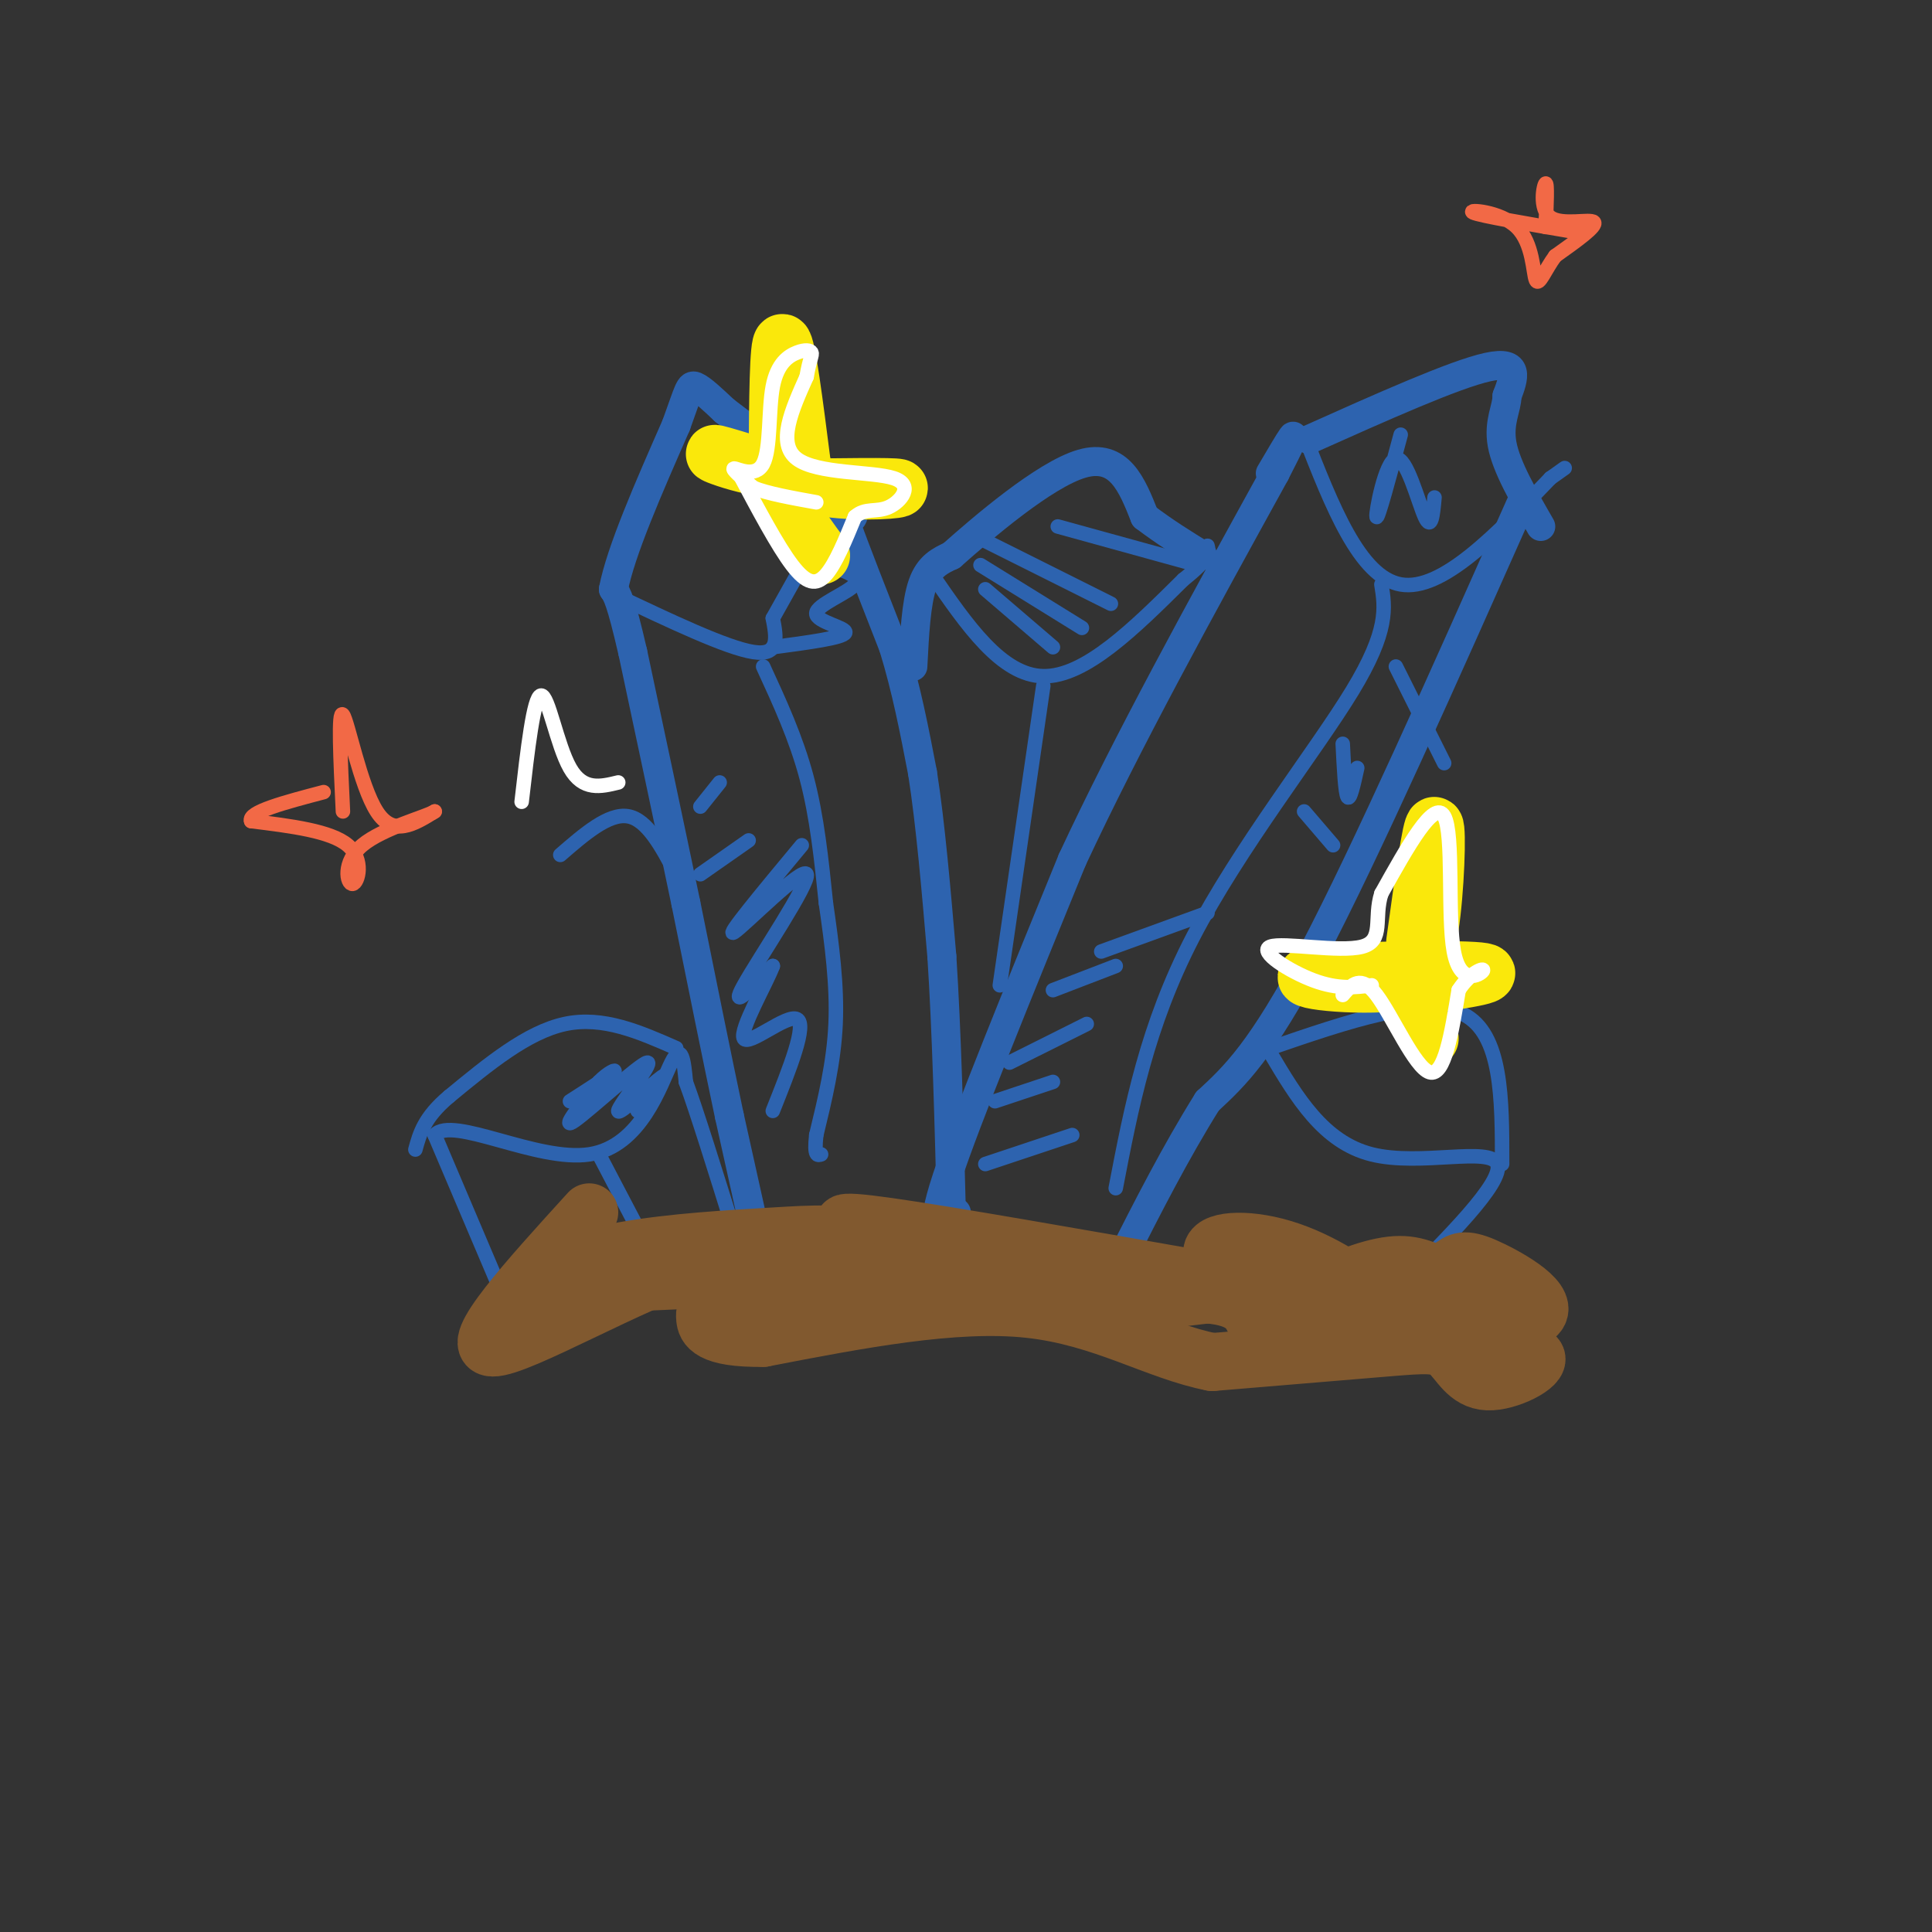 <svg viewBox='0 0 400 400' version='1.1' xmlns='http://www.w3.org/2000/svg' xmlns:xlink='http://www.w3.org/1999/xlink'><rect x="0" y="0" width="400" height="400" fill="#333333" stroke="none"/><g fill='none' stroke='rgb(45,99,175)' stroke-width='6' stroke-linecap='round' stroke-linejoin='round'><path d='M157,258c0.000,0.000 -6.000,-27.000 -6,-27'/><path d='M151,231c-2.500,-11.833 -5.750,-27.917 -9,-44'/><path d='M142,187c-3.333,-16.000 -7.167,-34.000 -11,-52'/><path d='M131,135c-2.500,-10.833 -3.250,-11.917 -4,-13'/><path d='M127,122c1.500,-7.833 7.250,-20.917 13,-34'/><path d='M140,88c2.644,-7.289 2.756,-8.511 4,-8c1.244,0.511 3.622,2.756 6,5'/><path d='M150,85c5.000,3.833 14.500,10.917 24,18'/><path d='M174,103c4.167,3.833 2.583,4.417 1,5'/><path d='M175,108c1.833,5.167 5.917,15.583 10,26'/><path d='M185,134c2.667,8.667 4.333,17.333 6,26'/><path d='M191,160c1.667,10.667 2.833,24.333 4,38'/><path d='M195,198c1.000,15.333 1.500,34.667 2,54'/><path d='M198,251c-3.000,2.583 -6.000,5.167 -2,-7c4.000,-12.167 15.000,-39.083 26,-66'/><path d='M222,178c11.333,-24.333 26.667,-52.167 42,-80'/><path d='M264,98c6.833,-13.333 2.917,-6.667 -1,0'/><path d='M315,104c-16.083,36.167 -32.167,72.333 -43,93c-10.833,20.667 -16.417,25.833 -22,31'/><path d='M250,228c-6.667,10.667 -12.333,21.833 -18,33'/><path d='M271,91c15.083,-6.750 30.167,-13.500 37,-15c6.833,-1.500 5.417,2.250 4,6'/><path d='M312,82c0.044,2.400 -1.844,5.400 -1,10c0.844,4.600 4.422,10.800 8,17'/><path d='M189,138c0.333,-6.583 0.667,-13.167 2,-17c1.333,-3.833 3.667,-4.917 6,-6'/><path d='M197,115c6.356,-5.644 19.244,-16.756 27,-19c7.756,-2.244 10.378,4.378 13,11'/><path d='M237,107c4.167,3.167 8.083,5.583 12,8'/></g>
<g fill='none' stroke='rgb(45,99,175)' stroke-width='3' stroke-linecap='round' stroke-linejoin='round'><path d='M127,123c11.750,5.583 23.500,11.167 29,12c5.500,0.833 4.750,-3.083 4,-7'/><path d='M160,128c3.000,-5.333 8.500,-15.167 14,-25'/><path d='M158,138c3.417,7.417 6.833,14.833 9,23c2.167,8.167 3.083,17.083 4,26'/><path d='M171,187c1.244,8.578 2.356,17.022 2,25c-0.356,7.978 -2.178,15.489 -4,23'/><path d='M169,235c-0.500,4.500 0.250,4.250 1,4'/><path d='M193,119c7.167,10.417 14.333,20.833 23,21c8.667,0.167 18.833,-9.917 29,-20'/><path d='M245,120c5.667,-4.500 5.333,-5.750 5,-7'/><path d='M216,142c0.000,0.000 -9.000,62.000 -9,62'/><path d='M270,90c5.750,14.750 11.500,29.500 20,31c8.500,1.500 19.750,-10.250 31,-22'/><path d='M321,99c5.167,-3.667 2.583,-1.833 0,0'/><path d='M286,121c0.778,4.778 1.556,9.556 -6,22c-7.556,12.444 -23.444,32.556 -33,51c-9.556,18.444 -12.778,35.222 -16,52'/><path d='M204,241c0.000,0.000 18.000,-6.000 18,-6'/><path d='M206,228c0.000,0.000 12.000,-4.000 12,-4'/><path d='M209,220c0.000,0.000 16.000,-8.000 16,-8'/><path d='M218,205c0.000,0.000 13.000,-5.000 13,-5'/><path d='M228,197c0.000,0.000 22.000,-8.000 22,-8'/><path d='M270,168c0.000,0.000 6.000,7.000 6,7'/><path d='M278,154c0.250,5.083 0.500,10.167 1,11c0.500,0.833 1.250,-2.583 2,-6'/><path d='M289,138c0.000,0.000 10.000,20.000 10,20'/><path d='M145,167c0.000,0.000 4.000,-5.000 4,-5'/><path d='M145,181c0.000,0.000 10.000,-7.000 10,-7'/><path d='M166,175c-8.036,9.673 -16.071,19.345 -14,18c2.071,-1.345 14.250,-13.708 15,-12c0.750,1.708 -9.929,17.488 -13,23c-3.071,5.512 1.464,0.756 6,-4'/><path d='M160,200c-1.143,3.238 -7.000,13.333 -6,15c1.000,1.667 8.857,-5.095 11,-4c2.143,1.095 -1.429,10.048 -5,19'/><path d='M160,134c7.292,-0.970 14.583,-1.940 15,-3c0.417,-1.060 -6.042,-2.208 -6,-4c0.042,-1.792 6.583,-4.226 8,-6c1.417,-1.774 -2.292,-2.887 -6,-4'/><path d='M171,117c0.000,-3.000 3.000,-8.500 6,-14'/><path d='M155,251c0.000,0.000 -1.000,0.000 -1,0'/><path d='M107,275c0.000,0.000 -17.000,-40.000 -17,-40'/><path d='M90,235c3.631,-4.107 21.208,5.625 32,4c10.792,-1.625 14.798,-14.607 17,-19c2.202,-4.393 2.601,-0.196 3,4'/><path d='M142,224c2.167,5.833 6.083,18.417 10,31'/><path d='M140,217c-7.583,-3.333 -15.167,-6.667 -23,-5c-7.833,1.667 -15.917,8.333 -24,15'/><path d='M93,227c-5.167,4.333 -6.083,7.667 -7,11'/><path d='M124,239c0.000,0.000 11.000,21.000 11,21'/><path d='M263,218c5.489,9.244 10.978,18.489 21,21c10.022,2.511 24.578,-1.711 26,2c1.422,3.711 -10.289,15.356 -22,27'/><path d='M288,268c-3.667,4.167 -1.833,1.083 0,-2'/><path d='M311,241c0.000,-13.500 0.000,-27.000 -8,-31c-8.000,-4.000 -24.000,1.500 -40,7'/></g>
<g fill='none' stroke='rgb(129,89,47)' stroke-width='12' stroke-linecap='round' stroke-linejoin='round'><path d='M122,251c-12.690,13.952 -25.381,27.905 -20,28c5.381,0.095 28.833,-13.667 43,-18c14.167,-4.333 19.048,0.762 17,3c-2.048,2.238 -11.024,1.619 -20,1'/><path d='M142,265c-9.910,0.475 -24.685,1.161 -28,0c-3.315,-1.161 4.830,-4.169 15,-6c10.170,-1.831 22.364,-2.485 31,-3c8.636,-0.515 13.715,-0.892 23,1c9.285,1.892 22.778,6.054 22,6c-0.778,-0.054 -15.825,-4.322 -24,-7c-8.175,-2.678 -9.479,-3.765 3,-2c12.479,1.765 38.739,6.383 65,11'/><path d='M249,265c11.646,0.946 8.262,-2.188 9,-2c0.738,0.188 5.598,3.700 12,6c6.402,2.300 14.345,3.390 14,1c-0.345,-2.390 -8.977,-8.259 -17,-11c-8.023,-2.741 -15.435,-2.355 -16,0c-0.565,2.355 5.718,6.677 12,11'/><path d='M263,270c10.968,1.937 32.387,1.279 40,0c7.613,-1.279 1.421,-3.178 -3,-5c-4.421,-1.822 -7.070,-3.568 -12,-3c-4.930,0.568 -12.141,3.448 -15,6c-2.859,2.552 -1.366,4.776 9,6c10.366,1.224 29.603,1.450 35,-1c5.397,-2.450 -3.048,-7.574 -8,-10c-4.952,-2.426 -6.410,-2.153 -8,-1c-1.590,1.153 -3.311,3.187 -3,6c0.311,2.813 2.656,6.407 5,10'/><path d='M303,278c4.673,1.832 13.854,1.414 15,3c1.146,1.586 -5.744,5.178 -10,5c-4.256,-0.178 -5.876,-4.125 -8,-6c-2.124,-1.875 -4.750,-1.679 -13,-1c-8.250,0.679 -22.125,1.839 -36,3'/><path d='M251,282c-11.600,-2.244 -22.600,-9.356 -38,-11c-15.400,-1.644 -35.200,2.178 -55,6'/><path d='M158,277c-11.242,0.135 -11.847,-2.529 -12,-4c-0.153,-1.471 0.147,-1.751 1,-3c0.853,-1.249 2.260,-3.469 9,-5c6.740,-1.531 18.815,-2.374 29,-1c10.185,1.374 18.482,4.964 29,6c10.518,1.036 23.259,-0.482 36,-2'/><path d='M250,268c7.667,0.667 8.833,3.333 10,6'/></g>
<g fill='none' stroke='rgb(250,232,11)' stroke-width='12' stroke-linecap='round' stroke-linejoin='round'><path d='M161,95c0.083,-12.083 0.167,-24.167 1,-24c0.833,0.167 2.417,12.583 4,25'/><path d='M166,96c-4.400,3.133 -17.400,-1.533 -18,-2c-0.600,-0.467 11.200,3.267 23,7'/><path d='M171,101c7.889,1.089 16.111,0.311 15,0c-1.111,-0.311 -11.556,-0.156 -22,0'/><path d='M164,101c-2.667,2.333 1.667,8.167 6,14'/><path d='M293,195c1.689,-12.222 3.378,-24.444 4,-24c0.622,0.444 0.178,13.556 -1,21c-1.178,7.444 -3.089,9.222 -5,11'/><path d='M291,203c-7.440,1.571 -23.542,0.000 -20,-1c3.542,-1.000 26.726,-1.429 34,-1c7.274,0.429 -1.363,1.714 -10,3'/><path d='M295,204c-2.400,0.778 -3.400,1.222 -3,3c0.400,1.778 2.200,4.889 4,8'/></g>
<g fill='none' stroke='rgb(255,255,255)' stroke-width='3' stroke-linecap='round' stroke-linejoin='round'><path d='M153,98c4.000,7.533 8.000,15.067 11,19c3.000,3.933 5.000,4.267 7,2c2.000,-2.267 4.000,-7.133 6,-12'/><path d='M177,107c2.128,-1.955 4.447,-0.844 7,-2c2.553,-1.156 5.341,-4.581 1,-6c-4.341,-1.419 -15.812,-0.834 -20,-4c-4.188,-3.166 -1.094,-10.083 2,-17'/><path d='M167,78c0.638,-3.718 1.232,-4.513 1,-5c-0.232,-0.487 -1.289,-0.666 -3,0c-1.711,0.666 -4.077,2.179 -5,7c-0.923,4.821 -0.402,12.952 -2,16c-1.598,3.048 -5.314,1.014 -6,1c-0.686,-0.014 1.657,1.993 4,4'/><path d='M156,101c2.833,1.167 7.917,2.083 13,3'/><path d='M278,206c1.867,-2.156 3.733,-4.311 7,0c3.267,4.311 7.933,15.089 11,16c3.067,0.911 4.533,-8.044 6,-17'/><path d='M302,205c2.434,-3.791 5.518,-4.769 5,-4c-0.518,0.769 -4.640,3.284 -6,-4c-1.360,-7.284 0.040,-24.367 -2,-28c-2.040,-3.633 -7.520,6.183 -13,16'/><path d='M286,185c-1.660,5.075 0.689,9.762 -4,11c-4.689,1.238 -16.416,-0.974 -19,0c-2.584,0.974 3.976,5.136 9,7c5.024,1.864 8.512,1.432 12,1'/><path d='M108,166c1.244,-10.889 2.489,-21.778 4,-22c1.511,-0.222 3.289,10.222 6,15c2.711,4.778 6.356,3.889 10,3'/></g>
<g fill='none' stroke='rgb(242,105,70)' stroke-width='3' stroke-linecap='round' stroke-linejoin='round'><path d='M71,168c-0.511,-10.667 -1.022,-21.333 0,-20c1.022,1.333 3.578,14.667 7,20c3.422,5.333 7.711,2.667 12,0'/><path d='M90,168c-1.372,0.989 -10.801,3.461 -15,7c-4.199,3.539 -3.169,8.145 -2,8c1.169,-0.145 2.477,-5.041 -1,-8c-3.477,-2.959 -11.738,-3.979 -20,-5'/><path d='M52,170c-0.833,-1.833 7.083,-3.917 15,-6'/><path d='M320,47c0.202,-4.607 0.405,-9.214 0,-9c-0.405,0.214 -1.417,5.250 1,7c2.417,1.750 8.262,0.214 9,1c0.738,0.786 -3.631,3.893 -8,7'/><path d='M322,53c-2.112,2.821 -3.391,6.375 -4,5c-0.609,-1.375 -0.549,-7.678 -4,-11c-3.451,-3.322 -10.415,-3.663 -9,-3c1.415,0.663 11.207,2.332 21,4'/></g>
<g fill='none' stroke='rgb(45,99,175)' stroke-width='3' stroke-linecap='round' stroke-linejoin='round'><path d='M204,122c0.000,0.000 14.000,12.000 14,12'/><path d='M203,117c0.000,0.000 21.000,13.000 21,13'/><path d='M202,111c0.000,0.000 28.000,14.000 28,14'/><path d='M219,109c0.000,0.000 29.000,8.000 29,8'/><path d='M290,90c-2.399,8.923 -4.798,17.845 -5,17c-0.202,-0.845 1.792,-11.458 4,-12c2.208,-0.542 4.631,8.988 6,12c1.369,3.012 1.685,-0.494 2,-4'/><path d='M132,230c3.442,-4.163 6.884,-8.325 5,-7c-1.884,1.325 -9.093,8.139 -9,7c0.093,-1.139 7.486,-10.230 6,-10c-1.486,0.230 -11.853,9.780 -15,12c-3.147,2.220 0.927,-2.890 5,-8'/><path d='M124,224c1.844,-1.956 3.956,-2.844 3,-2c-0.956,0.844 -4.978,3.422 -9,6'/><path d='M140,181c-3.000,-5.667 -6.000,-11.333 -10,-12c-4.000,-0.667 -9.000,3.667 -14,8'/></g>
</svg>